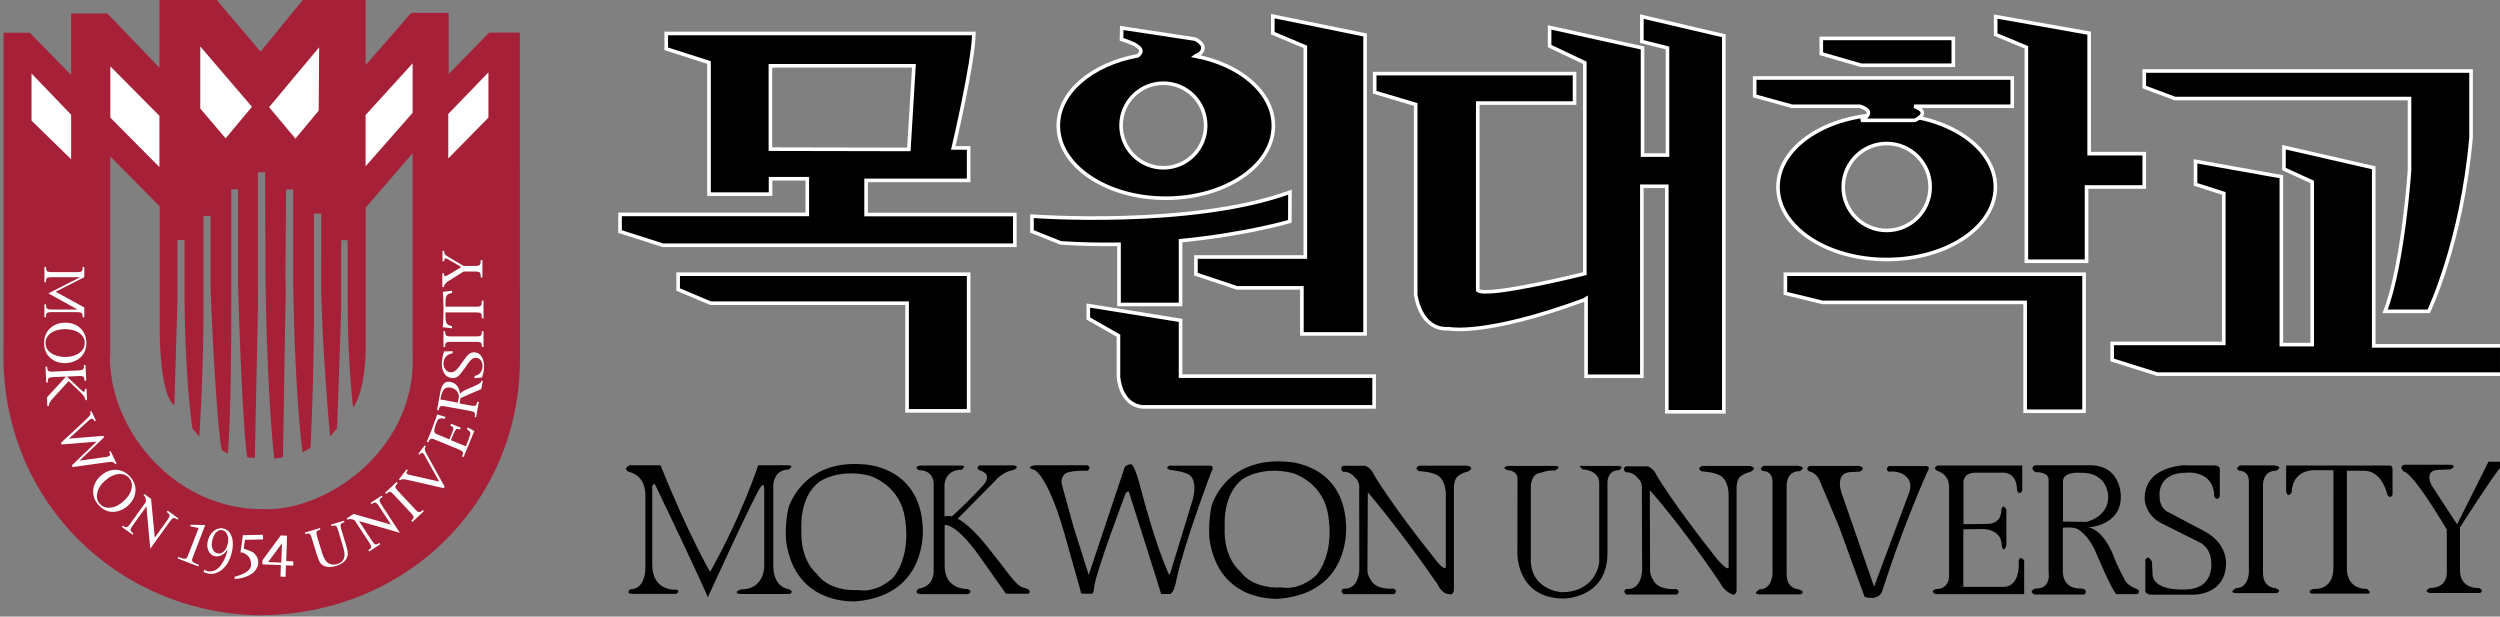 <?xml version="1.0" encoding="utf-8"?>
<!-- Generator: Adobe Illustrator 24.0.1, SVG Export Plug-In . SVG Version: 6.00 Build 0)  -->
<svg version="1.1" id="레이어_1" xmlns="http://www.w3.org/2000/svg" xmlns:xlink="http://www.w3.org/1999/xlink" x="0px"
	 y="0px" viewBox="0 0 182.37 44.98" enable-background="new 0 0 182.37 44.98" xml:space="preserve">
<rect x="0" y="0" width="182.37" height="44.98" fill="#808080" stroke="none"/>
<path fill="#A62038" d="M19.26,44.89c-10.43,0-19.01-8.12-19.01-18.92l0.01-1.25V2.39l1.91,0l3.02,3.08V0.98h2.64l3.8,3.96v-5.02
	h4.11l3.27,3.85l3.14-3.85l4.52-0.01v4.84L30,0.94h2.73V5.4l2.95-3.02h2.24l0.01,22.91v0.92c0,10.43-8.29,18.68-19.08,18.67
	 M19.47,37.15c4.56-0.02,10.53-4.29,10.64-10.68l-0.01-0.65l0-14.64l-3.42,3.96v10.05c0,3.46-0.91,4.52-0.91,4.52
	c-0.08-0.2-0.43-4.15-0.41-7.92v-4.27h-0.47v4.21c0,0,0,0.13,0,0.88l-0.3,8.63l-0.51,0.61c-0.16-1.76-0.54-6.25-0.65-10.62
	l0.01-5.65H22.9v5.78c0.03,6.22-0.25,11.31-0.25,11.31L22.07,33c-0.29-2.22-0.58-6.4-0.68-12.05v-7.13h-0.52l-0.05,6.46
	c0,0,0.06,0.96,0,2.15l-0.18,10.93l-0.62,0.1c-0.25-1.66-0.57-7.23-0.65-12.79l-0.03-8.11l-0.53,0v8.21l0.01,1.4l-0.23,11.24
	l-0.55-0.04c-0.13-0.47-0.45-4.76-0.67-12.37v-7.19h-0.5v7.16c0.03,9.5-0.25,12.12-0.25,12.12l-0.44-0.25
	c-0.28-1.16-0.66-7.41-0.82-11.78v-5.31h-0.52v5.5c0.06,5.33-0.3,10.59-0.3,10.59l-0.5-0.57c-0.19-1.22-0.53-4.55-0.58-9.33v-4.43
	h-0.52v4.55l-0.22,7.51c-1.07-0.75-1.07-5.31-1.07-5.31v-9.2L8.04,11.4v14.51l-0.02,0.21c0.02,5.37,4.83,11.07,11.15,11.02H19.47z"
	/>
<path stroke="#FFFFFF" stroke-width="0.263" d="M58.88,15.64H45.23v1.25l3.12,1h25.68v-2.24H63.18v-2.49h7.48v-2.37h-1.12
	c0,0,1.5-6.36,1.5-8.35H48.6v1.12l3.12,1v9.6h4.49v-1.12h2.68V15.64z M56.2,10.88V4.8h10.47l-0.37,6.1L56.2,10.88z"/>
<polygon stroke="#FFFFFF" stroke-width="0.263" points="49.47,20 70.66,20 70.66,29.97 66.17,29.97 66.17,22.12 51.84,22.12 
	49.47,21.12 "/>
<path stroke="#FFFFFF" stroke-width="0.263" d="M87.75,3.5c0.03-0.38-0.58-0.65-0.58-0.65l-5.34-0.81l-0.02,0.83
	c0,0,0.93,0.28,1.18,0.52c0,0,0.53,0.3,0,0.68c-3.33,0.61-5.79,2.66-5.79,5.1c0,2.92,3.51,5.29,7.84,5.29
	c4.33,0,7.85-2.37,7.85-5.29c0-2.43-2.43-4.47-5.74-5.09C87.17,4.06,87.71,4.01,87.75,3.5z M84.87,12.24c-1.7,0-3.09-1.38-3.09-3.09
	c0-1.7,1.38-3.08,3.09-3.08c1.7,0,3.08,1.38,3.08,3.08C87.96,10.86,86.57,12.24,84.87,12.24z"/>
<polygon stroke="#FFFFFF" stroke-width="0.263" points="92.85,1.18 92.85,2.42 95.22,3.42 95.22,18.75 87.24,18.75 87.24,20 
	90.23,21 94.97,21 94.97,24.36 99.58,24.36 99.58,2.55 "/>
<path stroke="#FFFFFF" stroke-width="0.263" d="M94.1,14.02c-7.23,2.62-18.82,1.75-18.82,1.75v1.11l2.1,0.84
	c1.48,0.1,2.9,0.12,4.25,0.1v4.39h4.49v-4.65c4.81-0.47,7.97-1.41,7.97-1.41L94.1,14.02z"/>
<path stroke="#FFFFFF" stroke-width="0.263" d="M79.39,22.29v0.94l2.2,1.26v2.99c0,0,0.09,2.01,1.73,2.2h16.92v-2.24H86.12v-4.07
	L79.39,22.29z"/>
<path stroke="#FFFFFF" stroke-width="0.263" d="M100.28,5.37v1.36l2.99,0.89v13.84c0,0,0.28,2.66,2.43,2.52c0,0,2.62,0.56,9.86-2.1
	l0.14-0.09v5.66h4.07V13.59h1.82v16.45h4.16V12.1V2.61l-5.98-1.4v1.82l1.87,0.47v7.81h-1.82V3.5L113.04,2v1.36l2.57,1.22v15.38
	c0,0-7.15,1.78-7.81,1.22V7.52h7.06V5.37H100.28z"/>
<polygon stroke="#FFFFFF" stroke-width="0.263" points="132.86,2.8 142.49,2.8 142.49,4.76 135.76,4.76 132.86,3.92 "/>
<path stroke="#FFFFFF" stroke-width="0.263" d="M137.63,8.35c-4.38,0-7.93,2.37-7.93,5.29c0,2.92,3.55,5.29,7.93,5.29
	c4.38,0,7.93-2.37,7.93-5.29C145.56,10.72,142.01,8.35,137.63,8.35z M137.63,16.81c-1.75,0-3.17-1.42-3.17-3.17
	c0-1.75,1.42-3.17,3.17-3.17c1.75,0,3.17,1.42,3.17,3.17C140.8,15.39,139.38,16.81,137.63,16.81z"/>
<path stroke="#FFFFFF" stroke-width="0.263" d="M139.64,7.75h7.15V5.69H128V7l2.71,0.75h4.96c0,0,1.36,0.37,0.09,1.03h3.92
	C139.69,8.78,140.95,8.22,139.64,7.75z"/>
<polygon stroke="#FFFFFF" stroke-width="0.263" points="145.58,1.21 145.58,2.52 147.82,3.45 147.82,19.06 152.21,19.06 
	152.21,13.64 156.42,13.64 156.42,11.21 152.4,11.21 152.4,2.42 "/>
<polygon stroke="#FFFFFF" stroke-width="0.263" points="130.24,20 130.24,21.4 132.95,22.06 147.73,22.06 147.73,30 152.03,30 
	152.03,20 "/>
<path stroke="#FFFFFF" stroke-width="0.263" d="M156.42,5.18v1.17l2.24,0.84h17.11v5.24c0,0-0.47,6.92-1.78,10.28h3.18
	c0,0,2.43-5.05,3.09-12.71V5.18H156.42z"/>
<polygon stroke="#FFFFFF" stroke-width="0.263" points="160.16,11.77 160.16,13.45 162.22,14.11 162.22,25.05 154.08,25.05 
	154.08,26.26 157.36,27.29 182.5,27.29 182.5,25.23 173.16,25.23 173.16,12.24 166.61,10.74 166.61,12.33 168.67,13.27 
	168.67,25.14 166.42,25.14 166.42,12.89 "/>
<path d="M45.96,33.93c0,0-0.62,0.25-0.06,0.5c0,0,1.18,0.19,1.18,1.68v5.19c0,0,0.09,1.68-1.09,1.68c0,0-0.44,0.34,0.19,0.34h3.14
	c0,0,0.37-0.19,0.03-0.31c0,0-1.77,0.19-1.77-1.83v-5.72c0,0,0.09-0.25,0.22-0.09c0,0,3.67,7.65,3.83,8.21c0,0,3.54-7.74,3.86-8.05
	c0,0,0.26-0.45,0.26,0.2v5.64c0,0-0.02,1.62-1.66,1.62c0,0-0.68,0.19-0.16,0.34h3.7c0,0,0.37-0.22-0.16-0.37
	c0,0-1.06-0.12-1.06-1.71v-5.91c0,0,0.06-1.09,1.12-1.09c0,0,0.47-0.31-0.04-0.31h-2.18c0,0-1.17,3.61-3.51,7.78
	c0,0-1.53-2.61-3.62-7.78H45.96z"/>
<path d="M57.51,37.07c0,0,0.98-3.54,5.43-3.2c0,0,4.14,0.05,4.37,4.56c0,0,0.48,4.93-4.8,5.43c0,0-4.48,0.43-5.16-4.35
	C57.34,39.49,57.23,38.33,57.51,37.07z M58.46,38.56c-0.12,2.36,1.12,3.3,1.12,3.3c0.99,1.37,2.99,1.18,2.99,1.18
	c1.49,0.25,2.61-0.93,2.61-0.93c1.49-1.96,0.75-4.73,0.75-4.73c-0.53-2.13-2.53-2.69-2.53-2.69c-2.26-0.54-3.62,0.45-3.62,0.45
	C58.27,36.26,58.46,38.56,58.46,38.56z"/>
<path d="M88.39,36.88c0,0,0.98-3.54,5.43-3.2c0,0,4.14,0.05,4.37,4.56c0,0,0.48,4.93-4.8,5.43c0,0-4.48,0.44-5.16-4.35
	C88.22,39.31,88.11,38.14,88.39,36.88z M89.34,38.37c-0.13,2.36,1.12,3.3,1.12,3.3c0.99,1.37,2.99,1.18,2.99,1.18
	c1.49,0.25,2.61-0.93,2.61-0.93c1.49-1.96,0.75-4.73,0.75-4.73c-0.53-2.13-2.54-2.69-2.54-2.69c-2.26-0.54-3.62,0.45-3.62,0.45
	C89.16,36.07,89.34,38.37,89.34,38.37z"/>
<path d="M67.11,33.96c0,0-0.53,0.09-0.06,0.34c0,0,1.03-0.06,1.06,1v6.31c0,0,0.09,1.17-1.1,1.33c0,0-0.47,0.4,0.25,0.4h3.36
	c0,0,0.44-0.22-0.06-0.37c0,0-1.65,0.06-1.65-1.68v-2.99c0,0,0.81-0.22,2.67,2.46l1.71,2.42c0,0,0,0.13,0.25,0.13h1.49
	c0,0,0.4-0.28-0.47-0.47c0,0-0.34-0.15-0.78-0.71c0,0-1.71-2.24-2.24-2.83c0,0-0.96-1.12-1.68-1.46c0,0,2.1-2.13,2.71-2.74
	c0,0,0.53-0.68,1.34-0.81c0,0,0.53-0.19,0.09-0.34h-2.55c0,0-0.34,0.19,0.03,0.37c0,0,0.93,0.19,0.31,1c0,0-0.9,1.04-2.36,2.36
	c0,0-0.25-0.09-0.53,0V35.3c0,0,0.06-1.03,1.24-1.03c0,0,0.44-0.31-0.03-0.31H67.11z"/>
<path d="M84.7,43.32c0.01-0.03-2.29-7.25-2.29-7.25c-0.06-0.44-0.3-0.07-0.3-0.07s-2.25,5.91-2.31,6.94c0,0-0.01,0.37-0.16,0.37
	h-0.65c-0.21-0.03-0.15-0.16-0.15-0.16l-1.24-4.39c-1.21-4.14-2.14-4.48-2.14-4.48c-0.81-0.22,0.06-0.34,0.06-0.34h3.79
	c0.34,0.12,0.04,0.4,0.04,0.4c-1.06-0.03-1.49,0.13-1.49,0.13c-0.31,0.09-0.5,0.54-0.4,0.87c0.34,1.21,0.84,3.05,0.84,3.05
	l1.12,3.55L82,34.21c0.09-0.37,0.53-0.34,0.53-0.34s0.22,0,0.65,1.62c0,0,1,3.92,1.93,6.03c0,0,0.13,0.41,0.22,0.41l1.68-5.5
	c0.34-1.31-0.16-1.71-0.16-1.71c-0.34-0.34-1.49-0.44-1.49-0.44c-0.47-0.16-0.04-0.31-0.04-0.31h2.92c0.41,0,0.13,0.44,0.13,0.44
	s-2.05,5.38-2.58,8.02c0,0-0.16,0.84-0.44,0.9H84.7z"/>
<path d="M105.47,41.36V36c-0.05-1.12-0.65-1.35-0.65-1.35c-0.47-0.25-1.29-0.28-1.29-0.28c-0.44-0.19-0.01-0.4-0.01-0.4h3.52
	c0.63,0.16,0.01,0.44,0.01,0.44c-0.5,0.12-0.62,0.28-0.62,0.28c-0.34,0.13-0.37,0.78-0.37,0.78v7.62c-0.11,0.39-0.32,0.25-0.32,0.25
	c-0.58,0-0.86-0.7-0.86-0.7c-2.8-4.06-5.1-6.73-5.1-6.73l-0.03,5.75c0.06,0.44,0.22,0.59,0.22,0.59c0.31,0.81,1.68,0.69,1.68,0.69
	c0.37,0.15,0.05,0.4,0.05,0.4h-3.7c-0.31-0.28,0.01-0.4,0.01-0.4c1.13,0.08,1.15-1.37,1.15-1.37l-0.01-5.78
	c0.09-0.65-0.28-0.93-0.28-0.93c-0.43-0.53-0.89-0.44-0.89-0.44c-0.34-0.31,0.02-0.44,0.02-0.44h1.59c0,0,0.44,0.16,0.63,0.64
	c0,0,1.17,2.05,4.53,6.25C104.72,40.85,105.37,41.69,105.47,41.36z"/>
<path d="M109.98,33.99c0,0-0.55,0.11,0.01,0.31c0,0,0.71,0,0.71,0.65l-0.01,5.4c0,0-0.09,3.31,3.4,3.31c0,0,3.17,0,3.17-3.31v-5.09
	c0,0-0.06-0.96,0.84-0.96c0,0,0.44-0.26-0.02-0.31h-2.61c0,0-0.47-0.1-0.01,0.25c0,0,1.2,0.05,1.2,0.98v5.83
	c0,0-0.23,2.15-2.75,2.15c0,0-2.19-0.14-2.24-2.29v-5.5c0,0,0.05-0.89,0.72-0.92c0,0,0.56-0.22,1.03-0.16c0,0,0.64-0.34-0.04-0.34
	H109.98z"/>
<path d="M128.65,33.99c0,0-0.42,0.19-0.05,0.37c0,0,0.7-0.05,0.7,0.79v6.72c0,0-0.03,1.12-0.93,1.12c0,0-0.61,0.33-0.02,0.37h2.99
	c0,0,0.44-0.19-0.13-0.37c0,0-0.88,0-0.88-1.12v-6.44c0,0-0.05-1.07,0.96-1.06c0,0,0.57-0.3-0.13-0.39H128.65z"/>
<path d="M137.32,43.07c-0.26,0.83-1.3,0.47-1.3,0.47l-1.87-5.13l-1.4-3.33c-0.28-0.65-0.75-0.68-0.75-0.68c-0.37-0.22,0-0.41,0-0.41
	h3.61c0.59,0.13,0.06,0.41,0.06,0.41l-0.82,0.05c-1.12,0.19-0.42,1.77-0.42,1.77l2.28,6.58l2.57-6.9c0.25-0.75-0.19-1.09-0.19-1.09
	c-0.47-0.53-1.3-0.4-1.3-0.4c-0.34-0.19,0-0.41,0-0.41h2.7c0,0,0.42-0.02,0.09,0.45C140.59,34.44,138.82,38.36,137.32,43.07z"/>
<path d="M141.34,34.36c0,0,0.84,0.19,0.84,1.17v6.48c0,0,0.05,0.96-0.96,0.96c0,0-0.48,0.16-0.03,0.37h6.47v-2.46
	c0,0-0.31-0.4-0.4,0.03c0,0,0.18,1.9-1.12,1.9h-2.92v-4.2l1.35-0.02c0,0,1.45-0.05,1.45,1.2c0,0,0.14,0.67,0.34-0.03v-2.58
	c0,0-0.25-0.54-0.37,0.03c0,0,0.08,1.01-1.04,1.01l-1.72,0.02v-2.92c0,0-0.13-0.84,0.87-0.84h2.05c0,0,0.99-0.06,0.99,1.31
	c0,0,0.16,0.41,0.38,0v-1.83h-6.16C141.34,33.96,140.92,34.13,141.34,34.36z"/>
<path d="M152.35,38.47c1.15,0.22,1.83,2.08,1.83,2.08c0.22,0.65,0.84,1.8,0.84,1.8c0.25,0.43,0.87,0.62,0.87,0.62
	c0.31,0.16,0.03,0.37,0.03,0.37h-1.52c-0.25-0.03-1.62-3.3-1.62-3.3c-0.53-1.06-1.15-1.4-1.15-1.4c-0.34-0.25-1.15-0.14-1.15-0.14
	v3.17c0,1.31,1.21,1.26,1.21,1.26c0.75,0,0.37,0.44,0.37,0.44h-3.64c-0.51-0.25,0.06-0.44,0.06-0.44c1.2,0.05,0.96-1.21,0.96-1.21
	v-6.75c0-0.56-0.96-0.53-0.96-0.53c-0.47-0.31-0.03-0.5-0.03-0.5h4.01c2.3,0,2.25,2.27,2.25,2.27
	C154.73,38.36,152.35,38.47,152.35,38.47z M153.79,36.32c0,0,0.09-1.87-2.01-1.83c0,0-1.29-0.13-1.29,0.62v2.94l1.73,0.02
	C152.22,38.06,153.75,37.72,153.79,36.32z"/>
<path d="M159.49,33.93c0,0-3.04,0-3.04,2.4c0,0-0.06,1.24,1.34,1.9l2.68,1.34c0,0,0.84,0.34,0.84,1.56c0,0,0.19,1.9-1.99,1.87
	c0,0-2.33,0.16-2.3-1.21l-0.04-0.82c0,0-0.3-0.58-0.48-0.11v2.3c0,0,0.06,0.19,0.4,0.22H160c0,0,2.29,0.06,2.38-2.18
	c0,0,0.19-1.49-1.54-2.43l-2.71-1.43c0,0-0.59-0.25-0.59-1.12c0,0-0.25-1.74,1.96-1.74c0,0,1.99-0.22,2.02,1.71
	c0,0,0.22,0.47,0.41,0v-2.02c0,0-0.06-0.22-0.38-0.22H159.49z"/>
<path d="M166.75,33.96h7.62c0,0,0.16,0.03,0.16,0.25v1.9c0,0-0.19,0.34-0.38-0.03c0,0-0.36-1.74-1.69-1.74h-1.26v7.17
	c0,0-0.06,1.45,1.46,1.45c0,0,0.44,0.34,0.04,0.34h-4.07c0,0-0.41-0.15,0.12-0.34c0,0,1.49,0.19,1.47-1.59V34.3h-1.43
	c0,0-1.55-0.06-1.62,1.62c0,0-0.28,0.47-0.4-0.06V33.96z"/>
<path d="M175.42,33.9c0,0-0.5,0.06-0.07,0.5c0,0,0.5-0.19,3.14,4.23v3.08c0,0,0.12,1.18-1.22,1.18c0,0-0.55,0.22-0.03,0.37h3.67
	c0,0,0.36-0.16-0.07-0.37c0,0-1.39,0.13-1.39-1.31v-3.11c0,0,2.43-3.8,3.08-4.54c0,0,0.25-0.25-0.16-0.25h-0.84l-2.29,4.57
	l-1.87-2.86c0,0-0.62-1.15,0.62-1.12l0.75-0.03c0,0,0.53-0.22,0.06-0.34H175.42z"/>
<path d="M126.1,41.38v-5.36c-0.05-1.12-0.65-1.35-0.65-1.35c-0.47-0.25-1.29-0.28-1.29-0.28c-0.44-0.19-0.01-0.4-0.01-0.4h3.51
	c0.63,0.16,0.01,0.44,0.01,0.44c-0.5,0.12-0.62,0.28-0.62,0.28c-0.34,0.12-0.37,0.78-0.37,0.78v7.62c-0.11,0.39-0.32,0.25-0.32,0.25
	c-0.65-0.28-0.88-0.84-0.88-0.84c-2.89-4.29-5.13-6.76-5.13-6.76l0.02,5.93c0.06,0.43,0.22,0.59,0.22,0.59
	c0.31,0.81,1.68,0.69,1.68,0.69c0.38,0.15,0.06,0.4,0.06,0.4h-3.7c-0.31-0.28,0.01-0.4,0.01-0.4c1.14,0.08,1.15-1.37,1.15-1.37
	l-0.02-5.78c0.09-0.65-0.28-0.93-0.28-0.93c-0.44-0.53-0.89-0.43-0.89-0.43c-0.34-0.31,0.02-0.44,0.02-0.44h1.59
	c0,0,0.44,0.16,0.63,0.64c0,0,1.17,2.05,4.52,6.25C125.36,40.87,126.01,41.7,126.1,41.38z"/>
<path d="M163.4,33.97c0,0-0.42,0.19-0.05,0.37c0,0,0.7-0.05,0.7,0.79v6.65c0,0-0.03,1.12-0.93,1.12c0,0-0.61,0.33-0.01,0.37h2.98
	c0,0,0.44-0.19-0.12-0.37c0,0-0.89,0-0.89-1.12v-6.38c0,0-0.05-1.07,0.96-1.06c0,0,0.58-0.29-0.12-0.39H163.4z"/>
<polygon fill="#FFFFFF" points="5.19,11.62 5.19,8.37 2.3,5.36 2.3,8.8 "/>
<polygon fill="#FFFFFF" points="11.63,12.19 8.05,8.58 8.05,4.84 11.63,8.45 "/>
<polygon fill="#FFFFFF" points="32.7,11.56 32.7,8.31 35.63,5.28 35.63,8.58 "/>
<polygon fill="#FFFFFF" points="16.46,10.09 14.61,7.92 14.61,3.39 18.38,7.79 "/>
<g>
	<path fill="#FFFFFF" d="M5.85,20.22H3.73c-0.16,0-0.26,0.02-0.31,0.07c-0.05,0.05-0.07,0.14-0.07,0.28v0.02H3.24v-1.12h0.12v0.03
		c0,0.14,0.02,0.23,0.07,0.28c0.05,0.04,0.17,0.07,0.38,0.07h1.85c0.15,0,0.26-0.02,0.3-0.07c0.05-0.04,0.07-0.14,0.07-0.28v-0.03
		h0.12v0.75l-2.09,1.06l2.09,1.15v0.72H6.03v-0.03c0-0.14-0.02-0.23-0.07-0.28c-0.05-0.04-0.15-0.07-0.31-0.07H3.73
		c-0.15,0-0.26,0.02-0.31,0.07c-0.05,0.04-0.07,0.14-0.07,0.28v0.03H3.24v-0.95h0.12v0.03c0,0.14,0.02,0.24,0.07,0.28
		c0.05,0.04,0.15,0.07,0.31,0.07h1.92l-2.13-1.18L5.85,20.22z"/>
	<path fill="#FFFFFF" d="M3.72,24.29c0.27-0.19,0.61-0.28,1.03-0.28c0.42,0,0.76,0.09,1.03,0.28c0.27,0.19,0.4,0.43,0.4,0.73
		c0,0.29-0.13,0.54-0.4,0.73c-0.27,0.19-0.61,0.29-1.03,0.29c-0.42,0-0.76-0.1-1.03-0.29c-0.27-0.19-0.4-0.43-0.4-0.73
		C3.32,24.72,3.46,24.48,3.72,24.29z M3.64,26.08c0.29,0.28,0.66,0.41,1.11,0.41c0.23,0,0.46-0.05,0.68-0.14
		c0.22-0.09,0.4-0.22,0.54-0.38c0.22-0.25,0.33-0.57,0.33-0.96c0-0.43-0.14-0.79-0.43-1.06c-0.29-0.28-0.66-0.41-1.11-0.41
		c-0.45,0-0.82,0.14-1.11,0.41c-0.29,0.28-0.43,0.63-0.43,1.06C3.21,25.45,3.35,25.81,3.64,26.08z"/>
	<path fill="#FFFFFF" d="M3.43,28.98l1.39-1.51l-0.97,0.04c-0.15,0.01-0.26,0.04-0.3,0.08c-0.05,0.04-0.07,0.14-0.06,0.28l0,0.03
		l-0.12,0l-0.05-1.15l0.12,0l0,0.04c0.01,0.14,0.03,0.23,0.09,0.27c0.05,0.04,0.15,0.06,0.31,0.05l1.92-0.09
		c0.15-0.01,0.26-0.03,0.3-0.08c0.05-0.04,0.07-0.14,0.06-0.27l0-0.04l0.12,0l0.05,1.15l-0.12,0l0-0.03
		c-0.01-0.14-0.04-0.23-0.09-0.27c-0.05-0.04-0.15-0.06-0.31-0.05l-0.89,0.04l0.93,0.88c0.16,0.15,0.26,0.23,0.3,0.23
		c0.06,0,0.09-0.06,0.08-0.18l0-0.03l0.12,0l0.04,0.82l-0.12,0l0-0.03c-0.01-0.14-0.14-0.33-0.4-0.58l-0.82-0.78l-1.09,1.19
		c-0.14,0.15-0.23,0.27-0.28,0.35c-0.05,0.08-0.07,0.16-0.07,0.24l0,0.03l-0.12,0.01L3.43,28.98z"/>
	<path fill="#FFFFFF" d="M4.45,32.3l1.91-1.78c0.11-0.11,0.19-0.19,0.22-0.26c0.03-0.06,0.03-0.13,0-0.19l-0.02-0.03l0.11-0.05
		l0.33,0.69L6.9,30.73L6.88,30.7c-0.08-0.14-0.16-0.19-0.23-0.15c-0.06,0.03-0.13,0.08-0.21,0.15L5.03,32l2.51-0.21l0.05,0.11
		l-1.78,1.7l1.9-0.26c0.09-0.01,0.16-0.03,0.22-0.06c0.06-0.03,0.1-0.06,0.1-0.1c0.01-0.04-0.01-0.1-0.05-0.19l-0.02-0.03l0.11-0.05
		l0.43,0.9l-0.11,0.05l-0.01-0.03c-0.03-0.06-0.08-0.1-0.16-0.12c-0.07-0.02-0.19-0.02-0.33,0L5.3,34.07l-0.06-0.12l1.8-1.73
		l-2.54,0.2L4.45,32.3z"/>
	<path fill="#FFFFFF" d="M9.41,34.86c0.2,0.22,0.26,0.49,0.18,0.81c-0.07,0.32-0.27,0.62-0.58,0.89C8.7,36.84,8.39,37,8.06,37.03
		c-0.33,0.04-0.59-0.06-0.78-0.28c-0.2-0.22-0.26-0.49-0.18-0.81c0.07-0.32,0.27-0.62,0.58-0.89c0.31-0.28,0.63-0.43,0.96-0.47
		C8.95,34.55,9.21,34.64,9.41,34.86z M9.5,34.78c-0.29-0.32-0.63-0.49-1.03-0.51c-0.4-0.01-0.77,0.13-1.11,0.43
		c-0.34,0.3-0.52,0.65-0.56,1.05c-0.03,0.4,0.1,0.76,0.38,1.08c0.26,0.29,0.56,0.46,0.89,0.5c0.21,0.03,0.43,0,0.65-0.08
		c0.22-0.07,0.42-0.19,0.6-0.35c0.34-0.3,0.52-0.65,0.56-1.05C9.91,35.47,9.79,35.11,9.5,34.78z"/>
	<path fill="#FFFFFF" d="M10.96,40.03l-0.28-3.09l-1.03,1.44c-0.09,0.13-0.13,0.22-0.13,0.29c0.01,0.06,0.07,0.14,0.18,0.22
		l0.03,0.02L9.67,39l-0.78-0.56l0.07-0.09l0.02,0.01c0.11,0.08,0.2,0.11,0.26,0.1c0.06-0.01,0.14-0.09,0.23-0.21l1.17-1.63l0-0.1
		c-0.01-0.19-0.06-0.31-0.14-0.36l-0.03-0.02l0.07-0.1l0.48,0.35l0.27,2.83l0.96-1.34c0.09-0.13,0.13-0.22,0.12-0.29
		c-0.01-0.07-0.07-0.14-0.18-0.22l-0.03-0.02l0.07-0.1l0.78,0.56l-0.07,0.1l-0.03-0.02c-0.11-0.08-0.2-0.11-0.26-0.1
		c-0.06,0.01-0.14,0.08-0.23,0.21L10.96,40.03z"/>
	<path fill="#FFFFFF" d="M14.49,38.52l-0.62-0.13l0.04-0.11l1.06,0.02l-0.93,2.42c-0.04,0.12-0.04,0.2,0.02,0.26
		c0.06,0.06,0.21,0.13,0.45,0.23l0,0l0,0l0,0l-0.04,0.11l-1.51-0.58l0.04-0.11c0.25,0.1,0.42,0.14,0.5,0.13
		c0.08,0,0.14-0.07,0.19-0.18L14.49,38.52z"/>
	<path fill="#FFFFFF" d="M20.57,39.63l-0.05,1.41L19.56,41L20.57,39.63z M20.83,42.08l0.03-0.84l0.53,0.02l0.01-0.31l-0.52-0.02
		l0.06-1.85l-0.46-0.02l-1.33,1.8l-0.01,0.31l1.35,0.05l-0.03,0.84L20.83,42.08z"/>
	<path fill="#FFFFFF" d="M22.3,38.95l-0.03,0.01l-0.03-0.11l1.1-0.33l0.03,0.11l-0.03,0.01c-0.13,0.04-0.22,0.09-0.24,0.15
		c-0.03,0.06-0.02,0.16,0.02,0.31l0.38,1.25c0.12,0.38,0.27,0.63,0.46,0.74c0.19,0.11,0.41,0.13,0.66,0.05
		c0.23-0.07,0.38-0.19,0.46-0.38c0.08-0.18,0.07-0.45-0.03-0.79l-0.4-1.34c-0.05-0.15-0.09-0.24-0.15-0.27
		c-0.06-0.03-0.15-0.03-0.29,0.01l-0.03,0.01l-0.03-0.11l0.95-0.29l0.03,0.11l-0.02,0.01c-0.14,0.04-0.22,0.09-0.25,0.15
		c-0.03,0.06-0.02,0.16,0.02,0.31l0.36,1.19c0.09,0.29,0.13,0.5,0.13,0.64c0,0.13-0.04,0.27-0.12,0.4c-0.14,0.23-0.39,0.39-0.75,0.5
		c-0.31,0.09-0.57,0.1-0.79,0.02c-0.15-0.05-0.27-0.14-0.35-0.25c-0.08-0.12-0.16-0.32-0.25-0.6l-0.38-1.25
		c-0.05-0.15-0.1-0.24-0.15-0.27C22.53,38.91,22.43,38.91,22.3,38.95z"/>
	<path fill="#FFFFFF" d="M29.17,38.87l-2.98-0.86l0.97,1.48c0.09,0.13,0.16,0.21,0.22,0.22c0.06,0.02,0.15-0.01,0.27-0.09l0.03-0.02
		l0.06,0.1l-0.81,0.53l-0.06-0.1l0.02-0.01c0.12-0.08,0.18-0.14,0.19-0.21c0.01-0.06-0.03-0.16-0.12-0.29l-1.1-1.68l-0.09-0.03
		c-0.18-0.06-0.31-0.06-0.39-0.01l-0.03,0.02l-0.06-0.1l0.5-0.33l2.73,0.78l-0.9-1.38c-0.08-0.13-0.16-0.2-0.22-0.22
		c-0.06-0.02-0.15,0.01-0.27,0.09l-0.03,0.02l-0.06-0.1l0.81-0.53l0.06,0.1l-0.03,0.02c-0.12,0.08-0.18,0.15-0.19,0.21
		c-0.01,0.06,0.03,0.16,0.11,0.29L29.17,38.87z"/>
	<path fill="#FFFFFF" d="M28.99,35.27c-0.1,0.1-0.15,0.18-0.15,0.24c0,0.07,0.06,0.16,0.16,0.27l1.31,1.4
		c0.11,0.11,0.19,0.17,0.26,0.18c0.06,0.01,0.15-0.04,0.25-0.14l0.02-0.02l0.08,0.09l-0.84,0.79L30,37.99l0.02-0.02
		c0.1-0.1,0.15-0.18,0.15-0.24c0-0.06-0.05-0.15-0.16-0.27l-1.31-1.4c-0.11-0.12-0.19-0.18-0.26-0.18
		c-0.06-0.01-0.15,0.04-0.25,0.14l-0.02,0.02l-0.08-0.09l0.84-0.79l0.08,0.08L28.99,35.27z"/>
	<path fill="#FFFFFF" d="M29.96,34.66l2.08,0.47L31,33.27c-0.07-0.12-0.11-0.19-0.14-0.21c-0.06-0.05-0.14-0.02-0.23,0.08
		l-0.02,0.03l-0.09-0.07l0.46-0.61l0.09,0.07l-0.02,0.03c-0.05,0.06-0.07,0.13-0.06,0.21c0.01,0.07,0.05,0.18,0.13,0.32l1.32,2.39
		l-0.08,0.1L29.7,35c-0.27-0.06-0.44-0.05-0.49,0.02l-0.02,0.02l-0.09-0.07l0.56-0.73l0.09,0.07l-0.02,0.03
		c-0.05,0.06-0.08,0.11-0.08,0.14c0,0.03,0.01,0.06,0.04,0.09C29.72,34.6,29.81,34.62,29.96,34.66z"/>
	<path fill="#FFFFFF" d="M33.07,31.22c-0.03-0.06-0.09-0.12-0.19-0.16l-0.03-0.01l0.06-0.14l0.7,0.29l-0.06,0.14l-0.03-0.01
		c-0.11-0.05-0.2-0.05-0.25-0.01c-0.05,0.04-0.12,0.16-0.2,0.36l-0.18,0.43l1.09,0.45l0.16-0.4c0.12-0.3,0.18-0.49,0.17-0.57
		c0-0.08-0.08-0.17-0.22-0.25l-0.03-0.02l0.06-0.14l0.48,0.26l-0.78,1.9l-0.11-0.05l0.01-0.03c0.05-0.13,0.07-0.22,0.04-0.28
		c-0.03-0.06-0.12-0.12-0.26-0.18l-1.77-0.73c-0.14-0.06-0.24-0.08-0.31-0.05c-0.06,0.02-0.12,0.09-0.17,0.22l-0.01,0.03l-0.11-0.04
		l0.3-0.72c0.01-0.03,0.05-0.13,0.11-0.3c0.06-0.17,0.11-0.31,0.16-0.44c0.05-0.12,0.11-0.29,0.19-0.54l0.61,0.18l-0.06,0.14
		l-0.04-0.01c-0.15-0.03-0.26-0.03-0.34,0c-0.08,0.03-0.14,0.11-0.19,0.22l-0.03,0.08c-0.11,0.26-0.16,0.46-0.16,0.58
		c0,0.12,0.06,0.21,0.18,0.25l0.92,0.38l0.18-0.43C33.05,31.41,33.09,31.27,33.07,31.22z"/>
	<path fill="#FFFFFF" d="M32.16,28.98c0.05-0.28,0.13-0.48,0.24-0.59c0.11-0.11,0.26-0.15,0.45-0.12c0.18,0.03,0.33,0.11,0.44,0.22
		c0.11,0.12,0.18,0.26,0.19,0.44l-0.08,0.44l-1.28-0.23L32.16,28.98z M35.11,28.38l0.11-0.59l-0.11-0.02l0,0.02
		c-0.01,0.07-0.05,0.13-0.13,0.18c-0.07,0.05-0.22,0.12-0.45,0.23l-0.34,0.14c-0.22,0.1-0.37,0.17-0.43,0.21
		c-0.07,0.04-0.13,0.1-0.2,0.18c-0.04-0.26-0.11-0.46-0.23-0.6c-0.12-0.14-0.28-0.24-0.48-0.27c-0.21-0.04-0.38,0.01-0.49,0.15
		c-0.12,0.13-0.21,0.38-0.27,0.75l-0.21,1.16l0.12,0.02l0-0.03c0.03-0.14,0.07-0.23,0.12-0.26c0.06-0.03,0.16-0.04,0.31-0.01
		l1.89,0.34c0.15,0.03,0.25,0.07,0.29,0.12c0.04,0.05,0.05,0.15,0.02,0.29l-0.01,0.03l0.11,0.02l0.2-1.12l-0.11-0.02l0,0.02
		c-0.03,0.14-0.07,0.22-0.12,0.26c-0.06,0.03-0.16,0.04-0.31,0.01l-0.87-0.16l0.07-0.39L35.11,28.38z"/>
	<path fill="#FFFFFF" d="M32.39,25.64l0.64-0.02l-0.01,0.16l-0.03,0c-0.2,0.03-0.35,0.11-0.46,0.24c-0.11,0.12-0.17,0.28-0.18,0.48
		c-0.01,0.18,0.04,0.33,0.15,0.46c0.11,0.13,0.24,0.2,0.4,0.2c0.2,0.01,0.41-0.15,0.63-0.46l0.21-0.3c0.2-0.29,0.36-0.48,0.47-0.57
		c0.11-0.09,0.24-0.13,0.39-0.13c0.23,0.01,0.4,0.11,0.53,0.31c0.13,0.2,0.19,0.46,0.18,0.78c-0.01,0.25-0.06,0.5-0.15,0.75
		l-0.55,0.05l0.01-0.16l0.03-0.01c0.35-0.09,0.54-0.33,0.55-0.71c0.01-0.17-0.04-0.31-0.13-0.43c-0.09-0.12-0.21-0.18-0.36-0.18
		c-0.19-0.01-0.37,0.13-0.56,0.4l-0.3,0.43c-0.19,0.27-0.34,0.45-0.45,0.53c-0.11,0.08-0.24,0.12-0.4,0.12
		c-0.25-0.01-0.44-0.12-0.58-0.32c-0.14-0.21-0.2-0.48-0.19-0.81C32.26,26.15,32.31,25.89,32.39,25.64z"/>
	<path fill="#FFFFFF" d="M32.47,24.19c0,0.14,0.02,0.23,0.07,0.28c0.05,0.04,0.15,0.07,0.31,0.07h1.92c0.16,0,0.26-0.02,0.31-0.07
		c0.05-0.04,0.07-0.14,0.07-0.28v-0.03h0.12v1.15h-0.12v-0.03c0-0.14-0.02-0.23-0.07-0.28c-0.05-0.04-0.15-0.06-0.31-0.06h-1.92
		c-0.16,0-0.26,0.02-0.31,0.06c-0.05,0.04-0.07,0.13-0.07,0.28v0.03h-0.12v-1.15h0.12V24.19z"/>
	<path fill="#FFFFFF" d="M34.77,22.79h-2.27v0.32c0,0.24,0.03,0.4,0.09,0.49c0.06,0.09,0.18,0.15,0.35,0.18l0.04,0.01v0.16
		l-0.68-0.08c0.03-0.35,0.05-0.71,0.05-1.08v-0.42c0-0.38-0.02-0.74-0.05-1.08l0.68-0.08v0.16l-0.04,0.01
		c-0.18,0.03-0.29,0.09-0.35,0.18c-0.06,0.09-0.09,0.25-0.09,0.49v0.32h2.27c0.16,0,0.26-0.02,0.31-0.08
		c0.05-0.05,0.07-0.16,0.07-0.33v-0.03h0.12v1.29h-0.12v-0.03c0-0.17-0.02-0.28-0.07-0.33C35.02,22.81,34.92,22.79,34.77,22.79z"/>
	<path fill="#FFFFFF" d="M34.69,19.81h-0.87l-1.06,0.66c-0.25,0.16-0.37,0.3-0.37,0.44v0.03h-0.12v-1h0.12V20
		c0,0.1,0.03,0.14,0.09,0.14c0.06,0,0.15-0.04,0.28-0.12l0.89-0.54l-0.89-0.52c-0.13-0.07-0.21-0.11-0.25-0.11
		c-0.07,0-0.1,0.05-0.11,0.16l0,0.05h-0.12V18.3h0.12v0.04c0,0.1,0.02,0.17,0.06,0.22c0.04,0.05,0.15,0.12,0.31,0.22l1.05,0.62h0.87
		c0.16,0,0.26-0.03,0.31-0.08c0.05-0.05,0.07-0.16,0.07-0.32v-0.03h0.12v1.27h-0.12v-0.03c0-0.17-0.02-0.27-0.07-0.33
		C34.95,19.84,34.84,19.81,34.69,19.81z"/>
	<path fill="#FFFFFF" d="M16.6,39.06c0.07,0.2,0.07,0.42,0,0.66c-0.06,0.24-0.17,0.42-0.31,0.54c-0.14,0.11-0.29,0.15-0.47,0.09
		c-0.16-0.05-0.27-0.16-0.33-0.35c-0.06-0.18-0.06-0.39,0.01-0.64c0.07-0.25,0.17-0.44,0.3-0.56c0.14-0.12,0.28-0.16,0.44-0.12
		C16.41,38.73,16.53,38.86,16.6,39.06z M15.06,41.81c0.39,0.12,0.75,0.04,1.1-0.23c0.35-0.27,0.59-0.67,0.73-1.2
		c0.12-0.45,0.13-0.84,0.03-1.18c-0.1-0.34-0.29-0.55-0.57-0.63c-0.25-0.08-0.48-0.03-0.71,0.13c-0.23,0.16-0.38,0.4-0.47,0.7
		c-0.07,0.28-0.07,0.53,0.02,0.74c0.09,0.22,0.23,0.36,0.44,0.42c0.17,0.05,0.34,0.03,0.51-0.05c0.17-0.09,0.32-0.22,0.45-0.42
		c-0.01,0.1-0.03,0.18-0.05,0.25c-0.06,0.24-0.16,0.46-0.29,0.68c-0.13,0.22-0.26,0.38-0.4,0.48c-0.24,0.18-0.51,0.23-0.79,0.14
		c-0.06-0.02-0.12-0.05-0.16-0.09l-0.05,0.17C14.93,41.77,15,41.79,15.06,41.81z"/>
	<path fill="#FFFFFF" d="M17.84,40.05c0.21,0.07,0.53,0.17,0.65,0.27c0.23,0.19,0.34,0.43,0.35,0.71c0.01,0.26-0.19,0.63-0.43,0.8
		c-0.64,0.43-1.3,0.4-1.3,0.4l0.01-0.16c1.31-0.32,1.2-0.89,1.2-0.89c-0.01-0.28-0.08-0.53-0.32-0.7c-0.24-0.16-0.25-0.18-0.4-0.18
		h-0.06l0.18-1.26l1.46-0.03l0.01,0.34l-1.32,0.03l-0.09,0.6L17.84,40.05z"/>
</g>
<polygon fill="#FFFFFF" points="21.55,10.11 23.25,8.07 23.28,3.45 19.63,7.82 "/>
<polygon fill="#FFFFFF" points="26.67,12.13 30.1,8.23 30.1,4.62 26.67,8.39 "/>
</svg>
